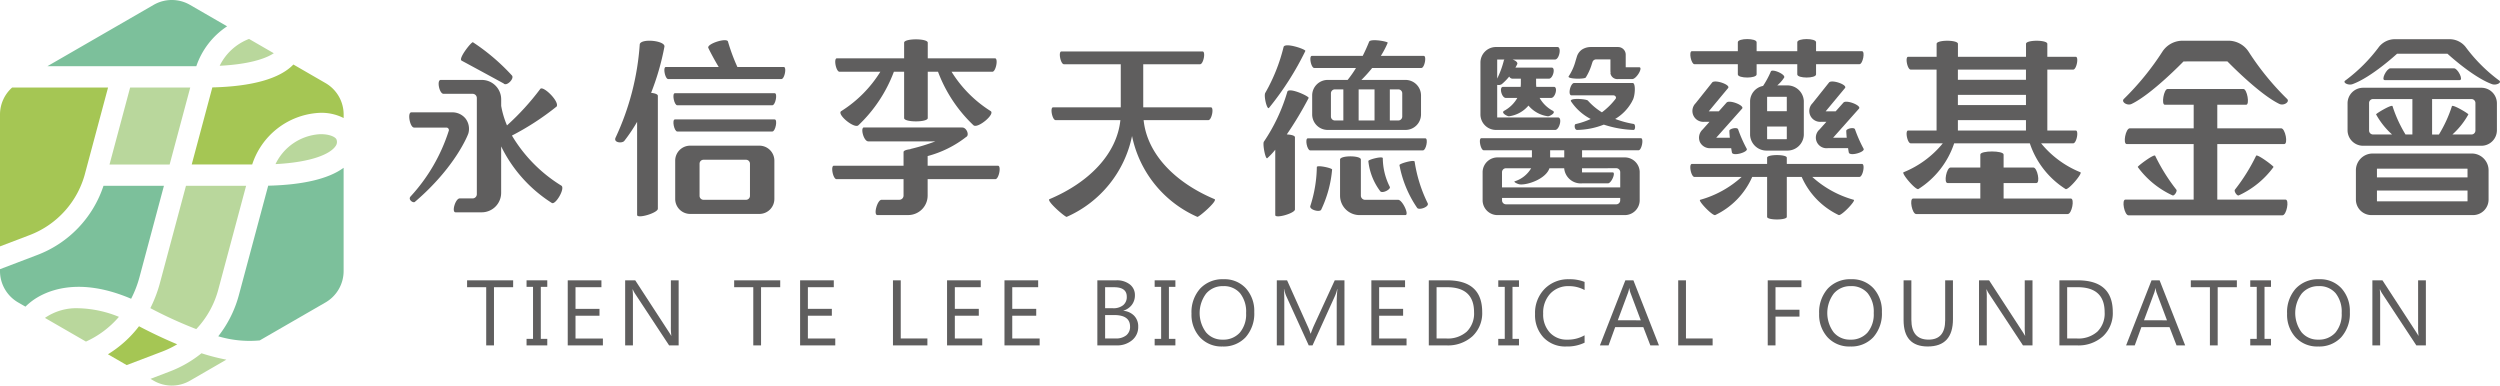 <svg xmlns="http://www.w3.org/2000/svg" width="363.582" height="56.071" viewBox="0 0 363.582 56.071">
  <g id="logo05" transform="translate(-136.159 -372.058)">
    <g id="Group_6705" data-name="Group 6705">
      <g id="Group_6703" data-name="Group 6703">
        <g id="Group_6701" data-name="Group 6701">
          <path id="Path_28778" data-name="Path 28778" d="M210.786,413.829H208v8.461h-1.131v-8.461h-2.78v-1h6.7Z" fill="#5f5e5e"/>
          <path id="Path_28779" data-name="Path 28779" d="M215.751,412.826v.95h-.942v7.563h.942v.951h-3.014v-.951h.942v-7.563h-.942v-.95Z" fill="#5f5e5e"/>
          <path id="Path_28780" data-name="Path 28780" d="M223.84,422.29h-5.114v-9.464h4.9v1h-3.769v3.148h3.487v1h-3.487v3.313h3.984Z" fill="#5f5e5e"/>
          <path id="Path_28781" data-name="Path 28781" d="M234.857,422.29H233.47l-4.967-7.544a3.161,3.161,0,0,1-.31-.593h-.04a9.536,9.536,0,0,1,.054,1.3v6.837h-1.13v-9.464h1.466l4.833,7.425c.2.308.333.519.391.632h.026a9.93,9.93,0,0,1-.067-1.391v-6.666h1.131Z" fill="#5f5e5e"/>
          <path id="Path_28782" data-name="Path 28782" d="M249.627,413.829H246.84v8.461h-1.13v-8.461h-2.78v-1h6.7Z" fill="#5f5e5e"/>
          <path id="Path_28783" data-name="Path 28783" d="M257.635,422.29H252.52v-9.464h4.9v1h-3.769v3.148h3.486v1h-3.486v3.313h3.984Z" fill="#5f5e5e"/>
          <path id="Path_28784" data-name="Path 28784" d="M271.033,422.29h-5.008v-9.464h1.132v8.46h3.876Z" fill="#5f5e5e"/>
          <path id="Path_28785" data-name="Path 28785" d="M279.007,422.29h-5.115v-9.464h4.9v1h-3.769v3.148h3.486v1h-3.486v3.313h3.984Z" fill="#5f5e5e"/>
          <path id="Path_28786" data-name="Path 28786" d="M287.358,422.29h-5.115v-9.464h4.9v1h-3.769v3.148h3.486v1h-3.486v3.313h3.984Z" fill="#5f5e5e"/>
          <path id="Path_28787" data-name="Path 28787" d="M295.75,422.29v-9.464h2.745a3.036,3.036,0,0,1,1.985.6,1.926,1.926,0,0,1,.733,1.563,2.273,2.273,0,0,1-.443,1.4,2.41,2.41,0,0,1-1.226.845v.026a2.477,2.477,0,0,1,1.562.721,2.2,2.2,0,0,1,.586,1.588,2.453,2.453,0,0,1-.889,1.967,3.348,3.348,0,0,1-2.241.753Zm1.129-8.461v3.056h1.158a2.234,2.234,0,0,0,1.461-.439,1.516,1.516,0,0,0,.531-1.237q0-1.379-1.852-1.38Zm0,4.052v3.4h1.535a2.346,2.346,0,0,0,1.545-.46,1.574,1.574,0,0,0,.548-1.268q0-1.679-2.33-1.677Z" fill="#5f5e5e"/>
          <path id="Path_28788" data-name="Path 28788" d="M307.1,412.826v.95h-.943v7.563h.943v.951h-3.016v-.951h.943v-7.563h-.943v-.95Z" fill="#5f5e5e"/>
          <path id="Path_28789" data-name="Path 28789" d="M313.964,422.448a4.271,4.271,0,0,1-3.286-1.327,4.859,4.859,0,0,1-1.236-3.452,5.142,5.142,0,0,1,1.26-3.642,4.436,4.436,0,0,1,3.425-1.359,4.181,4.181,0,0,1,3.22,1.319,4.88,4.88,0,0,1,1.222,3.452,5.169,5.169,0,0,1-1.252,3.662A4.358,4.358,0,0,1,313.964,422.448Zm.082-8.777a3.139,3.139,0,0,0-2.47,1.075,4.708,4.708,0,0,0-.024,5.64,3.048,3.048,0,0,0,2.412,1.066,3.2,3.2,0,0,0,2.505-1.017,4.1,4.1,0,0,0,.914-2.845,4.282,4.282,0,0,0-.887-2.9A3.077,3.077,0,0,0,314.046,413.671Z" fill="#5f5e5e"/>
          <path id="Path_28790" data-name="Path 28790" d="M331.686,422.29h-1.125v-6.349q0-.752.1-1.841h-.027a5.772,5.772,0,0,1-.29.917l-3.3,7.273h-.552l-3.292-7.221a5.5,5.5,0,0,1-.289-.969h-.027q.054.568.054,1.854v6.336h-1.09v-9.464h1.494l2.96,6.6a8.48,8.48,0,0,1,.446,1.135h.04c.193-.519.347-.907.464-1.161l3.023-6.573h1.413Z" fill="#5f5e5e"/>
          <path id="Path_28791" data-name="Path 28791" d="M340.717,422.29H335.6v-9.464h4.9v1h-3.768v3.148h3.486v1h-3.486v3.313h3.985Z" fill="#5f5e5e"/>
          <path id="Path_28792" data-name="Path 28792" d="M343.953,422.29v-9.464h2.666q5.1,0,5.1,4.613a4.6,4.6,0,0,1-1.416,3.521,5.315,5.315,0,0,1-3.792,1.33Zm1.131-8.461v7.457h1.44a4.135,4.135,0,0,0,2.954-1,3.7,3.7,0,0,0,1.057-2.824q0-3.636-3.945-3.637Z" fill="#5f5e5e"/>
          <path id="Path_28793" data-name="Path 28793" d="M357.07,412.826v.95h-.944v7.563h.944v.951h-3.016v-.951H355v-7.563h-.942v-.95Z" fill="#5f5e5e"/>
          <path id="Path_28794" data-name="Path 28794" d="M366.612,421.893a5.755,5.755,0,0,1-2.666.555,4.334,4.334,0,0,1-3.3-1.3,4.729,4.729,0,0,1-1.239-3.41,4.974,4.974,0,0,1,1.392-3.669,4.78,4.78,0,0,1,3.535-1.4,5.78,5.78,0,0,1,2.275.389v1.181a4.693,4.693,0,0,0-2.289-.567,3.55,3.55,0,0,0-2.7,1.089,4.052,4.052,0,0,0-1.032,2.909,3.852,3.852,0,0,0,.966,2.755,3.314,3.314,0,0,0,2.533,1.028,4.827,4.827,0,0,0,2.518-.634Z" fill="#5f5e5e"/>
          <path id="Path_28795" data-name="Path 28795" d="M377.425,422.29h-1.251l-1.023-2.654h-4.092l-.963,2.654h-1.259l3.7-9.464h1.172Zm-2.644-3.65-1.515-4.033a3.86,3.86,0,0,1-.148-.632h-.028a3.439,3.439,0,0,1-.153.632l-1.5,4.033Z" fill="#5f5e5e"/>
          <path id="Path_28796" data-name="Path 28796" d="M385.232,422.29h-5.007v-9.464h1.129v8.46h3.878Z" fill="#5f5e5e"/>
          <path id="Path_28797" data-name="Path 28797" d="M398.144,413.829h-3.769V417.1h3.487v1h-3.487v4.19h-1.13v-9.464h4.9Z" fill="#5f5e5e"/>
          <path id="Path_28798" data-name="Path 28798" d="M405.245,422.448a4.274,4.274,0,0,1-3.288-1.327,4.858,4.858,0,0,1-1.235-3.452,5.154,5.154,0,0,1,1.258-3.642,4.44,4.44,0,0,1,3.427-1.359,4.181,4.181,0,0,1,3.219,1.319,4.88,4.88,0,0,1,1.222,3.452A5.164,5.164,0,0,1,408.6,421.1,4.356,4.356,0,0,1,405.245,422.448Zm.081-8.777a3.138,3.138,0,0,0-2.471,1.075,4.71,4.71,0,0,0-.023,5.64,3.047,3.047,0,0,0,2.413,1.066,3.2,3.2,0,0,0,2.5-1.017,4.1,4.1,0,0,0,.916-2.845,4.282,4.282,0,0,0-.888-2.9A3.078,3.078,0,0,0,405.326,413.671Z" fill="#5f5e5e"/>
          <path id="Path_28799" data-name="Path 28799" d="M420.184,418.462q0,3.984-3.668,3.986-3.512,0-3.513-3.835v-5.787h1.131v5.716q0,2.908,2.5,2.91,2.418,0,2.417-2.812v-5.814h1.13Z" fill="#5f5e5e"/>
          <path id="Path_28800" data-name="Path 28800" d="M431.752,422.29h-1.386l-4.966-7.544a3.11,3.11,0,0,1-.311-.593h-.04a9.54,9.54,0,0,1,.054,1.3v6.837h-1.131v-9.464h1.468l4.832,7.425q.3.462.391.632h.026a9.819,9.819,0,0,1-.066-1.391v-6.666h1.129Z" fill="#5f5e5e"/>
          <path id="Path_28801" data-name="Path 28801" d="M435.663,422.29v-9.464h2.664q5.1,0,5.1,4.613a4.6,4.6,0,0,1-1.418,3.521,5.312,5.312,0,0,1-3.793,1.33Zm1.13-8.461v7.457h1.44a4.139,4.139,0,0,0,2.955-1,3.693,3.693,0,0,0,1.055-2.824q0-3.636-3.944-3.637Z" fill="#5f5e5e"/>
          <path id="Path_28802" data-name="Path 28802" d="M453.954,422.29H452.7l-1.024-2.654h-4.091l-.963,2.654h-1.259l3.7-9.464h1.172Zm-2.644-3.65-1.516-4.033a4.082,4.082,0,0,1-.148-.632h-.026a3.5,3.5,0,0,1-.155.632l-1.5,4.033Z" fill="#5f5e5e"/>
          <path id="Path_28803" data-name="Path 28803" d="M461.471,413.829h-2.787v8.461h-1.131v-8.461h-2.779v-1h6.7Z" fill="#5f5e5e"/>
          <path id="Path_28804" data-name="Path 28804" d="M466.437,412.826v.95h-.942v7.563h.942v.951H463.42v-.951h.944v-7.563h-.944v-.95Z" fill="#5f5e5e"/>
          <path id="Path_28805" data-name="Path 28805" d="M473.3,422.448a4.275,4.275,0,0,1-3.288-1.327,4.862,4.862,0,0,1-1.235-3.452,5.15,5.15,0,0,1,1.259-3.642,4.438,4.438,0,0,1,3.426-1.359,4.185,4.185,0,0,1,3.221,1.319,4.884,4.884,0,0,1,1.221,3.452,5.169,5.169,0,0,1-1.252,3.662A4.356,4.356,0,0,1,473.3,422.448Zm.081-8.777a3.136,3.136,0,0,0-2.469,1.075,4.706,4.706,0,0,0-.025,5.64,3.049,3.049,0,0,0,2.413,1.066,3.2,3.2,0,0,0,2.5-1.017,4.1,4.1,0,0,0,.915-2.845,4.287,4.287,0,0,0-.888-2.9A3.074,3.074,0,0,0,473.381,413.671Z" fill="#5f5e5e"/>
          <path id="Path_28806" data-name="Path 28806" d="M488.96,422.29h-1.385l-4.969-7.544a3.285,3.285,0,0,1-.31-.593h-.039a9.532,9.532,0,0,1,.054,1.3v6.837H481.18v-9.464h1.467l4.833,7.425c.2.308.333.519.391.632h.026a9.815,9.815,0,0,1-.066-1.391v-6.666h1.129Z" fill="#5f5e5e"/>
        </g>
        <g id="Group_6702" data-name="Group 6702">
          <path id="Path_28807" data-name="Path 28807" d="M497.035,384.821H479.829a2.261,2.261,0,0,0-2.258,2.259V391a2.26,2.26,0,0,0,2.258,2.257h17.206A2.259,2.259,0,0,0,499.291,391V387.08A2.26,2.26,0,0,0,497.035,384.821ZM480.7,391.045v-4.01a.576.576,0,0,1,.574-.573H487v5.156h-1a19.18,19.18,0,0,1-1.89-4.123c-.107-.3-2.446,1.1-2.39,1.2a11.2,11.2,0,0,0,2.323,2.921h-2.772A.576.576,0,0,1,480.7,391.045Zm15.467,0a.576.576,0,0,1-.574.573h-2.775a11.175,11.175,0,0,0,2.323-2.921c.057-.1-2.284-1.5-2.391-1.2a18.987,18.987,0,0,1-1.89,4.123h-.995v-5.156h5.728a.576.576,0,0,1,.574.573Z" fill="#5f5e5e"/>
          <path id="Path_28808" data-name="Path 28808" d="M353.732,390.955h8.6c.613,0,1.089-1.818.4-1.818H353.9V384.4a.86.86,0,0,0,.672-.11,7.773,7.773,0,0,0,1.077-1.1.563.563,0,0,0,.425.306h1.267v.691c0,.171-.013.334-.029.5h-2.558c-.614,0-.211,1.612.4,1.612h1.676a4.85,4.85,0,0,1-1.918,1.871c-.534.307.508.834.709.8a4.482,4.482,0,0,0,2.828-1.559,4.482,4.482,0,0,0,2.827,1.559c.2.029,1.243-.5.712-.8a4.827,4.827,0,0,1-1.919-1.871h1.674c.615,0,1.019-1.612.4-1.612h-2.558c-.014-.162-.029-.325-.029-.5V383.5h1.87c.591,0,.994-1.611.406-1.611h-5.284a4.386,4.386,0,0,0,.28-.536c.057-.259-.285-.5-.7-.64h6.192c.611-.012.961-1.818.346-1.818h-8.946a2.26,2.26,0,0,0-2.257,2.257V388.7A2.261,2.261,0,0,0,353.732,390.955Zm1.229-10.239a.248.248,0,0,0-.089.124,13.3,13.3,0,0,1-.972,2.65v-2.774Z" fill="#5f5e5e"/>
          <path id="Path_28809" data-name="Path 28809" d="M495.823,394.391H481.042a2.442,2.442,0,0,0-2.258,2.459v4.234a2.259,2.259,0,0,0,2.258,2.255h14.781a2.26,2.26,0,0,0,2.257-2.255V396.85A2.443,2.443,0,0,0,495.823,394.391Zm-13.949,2.2h13.115c.013,0,.029.021.029.039v1.226H481.844v-1.226C481.844,396.611,481.859,396.59,481.874,396.59Zm13.115,4.751H481.874a.037.037,0,0,1-.03-.037v-1.54h13.174v1.54C495.018,401.322,495,401.341,494.989,401.341Z" fill="#5f5e5e"/>
          <path id="Path_28810" data-name="Path 28810" d="M493.87,383.71c.6,0-.271-1.718-.822-1.718h-9.239c-.552,0-1.419,1.718-.821,1.718Z" fill="#5f5e5e"/>
          <path id="Path_28811" data-name="Path 28811" d="M468.545,401.084h-9.919V393.01h9.735c.6,0,.148-2.292-.447-2.292h-9.288v-3.427h4.2c.54,0,.136-2.292-.4-2.292H451.393c-.538,0-.941,2.292-.4,2.292h4.2v3.427H445.9c-.6,0-1.041,2.292-.445,2.292h9.733v8.074h-9.92c-.6,0-.148,2.291.447,2.291H468.1C468.7,403.375,469.142,401.084,468.545,401.084Z" fill="#5f5e5e"/>
          <path id="Path_28812" data-name="Path 28812" d="M437.323,400.93h-9.774v-2.252h4.766c.588,0,.147-2.258-.44-2.258h-4.326v-1.884c0-.6-3.385-.6-3.385,0v1.884h-4.326c-.588,0-1.029,2.258-.44,2.258h4.766v2.252h-9.773c-.588,0-.148,2.256.44,2.256h22.05C437.469,403.186,437.911,400.93,437.323,400.93Z" fill="#5f5e5e"/>
          <path id="Path_28813" data-name="Path 28813" d="M382.587,381.395h6.31v1.478c0,.614,2.732.614,2.732,0v-1.478h5.913v1.478c0,.614,2.732.614,2.732,0v-1.478h6.308c.494,0,.863-1.891.37-1.891h-6.678V378.2c0-.612-2.732-.612-2.732,0V379.5h-5.913V378.2c0-.612-2.732-.612-2.732,0V379.5H382.22C381.726,379.5,382.1,381.395,382.587,381.395Z" fill="#5f5e5e"/>
          <path id="Path_28814" data-name="Path 28814" d="M406.952,395.9H396.018v-.913c0-.5-2.863-.5-2.863,0v.913H382.22c-.494,0-.125,1.891.367,1.891h6.863a14.917,14.917,0,0,1-6.03,3.327c-.378.094,1.8,2.374,2.19,2.218a11.069,11.069,0,0,0,5.377-5.545h2.168V403.6c0,.5,2.863.5,2.863,0v-5.813h2.166a11.073,11.073,0,0,0,5.377,5.545c.392.156,2.567-2.124,2.189-2.218a14.93,14.93,0,0,1-6.03-3.327h6.862C407.076,397.791,407.445,395.9,406.952,395.9Z" fill="#5f5e5e"/>
          <path id="Path_28815" data-name="Path 28815" d="M374.8,392.156H351.6c-.457,0-.114,1.755.343,1.755h7.007v1.041h-4.913a2.171,2.171,0,0,0-2.257,2.069v4.25a2.17,2.17,0,0,0,2.257,2.068h18.33a2.17,2.17,0,0,0,2.257-2.068v-4.25a2.171,2.171,0,0,0-2.257-2.069h-6.123v-1.041h8.217C374.914,393.911,375.254,392.156,374.8,392.156Zm-3.582,9.616H355.177a.575.575,0,0,1-.573-.573v-.356H371.79v.356A.575.575,0,0,1,371.215,401.772Zm0-5.25a.576.576,0,0,1,.575.573v2.219H354.6V397.1a.576.576,0,0,1,.573-.573h3.666a4.244,4.244,0,0,1-2.372,1.894c-.275.07.416.439.8.459,1.186.067,3.722-.844,4.231-2.353h2.15v.065a2.421,2.421,0,0,0,2.628,2.131H370c.518,0,1.175-1.592.707-1.592h-4.471v-.6Zm-7.565-1.57H361.6v-1.041h2.053Z" fill="#5f5e5e"/>
          <path id="Path_28816" data-name="Path 28816" d="M327.289,381.943h6.078a15.879,15.879,0,0,1-1.217,1.738h-2.9a2.26,2.26,0,0,0-2.258,2.256v2.76a2.261,2.261,0,0,0,2.258,2.258h11.314a2.261,2.261,0,0,0,2.258-2.258v-2.76a2.26,2.26,0,0,0-2.258-2.256h-6.412a20.813,20.813,0,0,0,1.57-1.738h7.153c.458,0,.8-1.756.343-1.756h-6.24a12.87,12.87,0,0,0,1-1.908c.073-.18-2.5-.65-2.705-.151-.308.772-.622,1.444-.931,2.059h-7.393C326.489,380.187,326.832,381.943,327.289,381.943Zm8.773,3.113v4.523H333.75v-4.523Zm-6.343,3.95v-3.377a.575.575,0,0,1,.573-.573h1.234v4.523h-1.234A.574.574,0,0,1,329.719,389.006Zm10.373-3.377v3.377a.574.574,0,0,1-.573.573h-1.234v-4.523h1.234A.575.575,0,0,1,340.092,385.629Z" fill="#5f5e5e"/>
          <path id="Path_28817" data-name="Path 28817" d="M250.145,381.8H243.4a26.813,26.813,0,0,1-1.37-3.7c-.167-.6-3.035.308-2.867.9.023.082.706,1.455,1.52,2.8h-7.686c-.457,0-.116,1.756.343,1.756H249.8C250.261,383.554,250.6,381.8,250.145,381.8Z" fill="#5f5e5e"/>
          <path id="Path_28818" data-name="Path 28818" d="M248.823,385.612h-14.51c-.456,0-.113,1.756.344,1.756H248.48C248.937,387.368,249.28,385.612,248.823,385.612Z" fill="#5f5e5e"/>
          <path id="Path_28819" data-name="Path 28819" d="M258.253,382.495h5.937a17.927,17.927,0,0,1-5.681,5.72c-.732.425,1.89,2.616,2.489,2.063a20.763,20.763,0,0,0,5.16-7.783h1.49v6.734c0,.642,3.437.642,3.437,0v-6.734h1.493a20.723,20.723,0,0,0,5.154,7.777c.6.552,3.223-1.642,2.49-2.065a17.9,17.9,0,0,1-5.674-5.712h5.933c.508,0,.891-1.957.381-1.957h-9.777v-2.275c0-.643-3.437-.643-3.437,0v2.275h-9.777C257.362,380.538,257.744,382.495,258.253,382.495Z" fill="#5f5e5e"/>
          <path id="Path_28820" data-name="Path 28820" d="M281.3,396.162H271.069v-1.408a15.547,15.547,0,0,0,5.606-2.782c.505-.243.069-1.372-.576-1.372l-.024.016c-.027-.005-.039-.026-.071-.023H261.835c-.6-.06-.087,2.025.6,2.025H272.2a29.124,29.124,0,0,1-3.6,1.1c-.027.007-.035.029-.057.041-.551.065-.978.2-.978.415v1.983H257.431c-.508,0-.127,1.955.383,1.955h9.751v2.393a.614.614,0,0,1-.606.608h-2.593c-.614,0-1.22,2.221-.606,2.221h4.479a2.833,2.833,0,0,0,2.83-2.829v-2.393h9.851C281.429,398.117,281.81,396.162,281.3,396.162Z" fill="#5f5e5e"/>
          <path id="Path_28821" data-name="Path 28821" d="M248.823,389.427h-14.51c-.456,0-.113,1.756.344,1.756H248.48C248.937,391.183,249.28,389.427,248.823,389.427Z" fill="#5f5e5e"/>
          <path id="Path_28822" data-name="Path 28822" d="M343.45,392.174H326.361c-.456,0-.113,1.755.343,1.755h16.4C343.564,393.929,343.9,392.174,343.45,392.174Z" fill="#5f5e5e"/>
          <path id="Path_28823" data-name="Path 28823" d="M339.5,401.118h-4.82a.614.614,0,0,1-.606-.608v-5.252c0-.613-3.028-.613-3.028,0v5.252a2.832,2.832,0,0,0,2.829,2.829h6.667C341.156,403.339,340.114,401.118,339.5,401.118Z" fill="#5f5e5e"/>
          <path id="Path_28824" data-name="Path 28824" d="M203.875,389.314a2.461,2.461,0,0,0-1.968-.918h-5.926c-.613,0-.21,2.215.4,2.215H201.1a.37.37,0,0,1,.3.543,25.508,25.508,0,0,1-5.532,9.479c-.412.456.38.993.616.793,5.927-5.054,7.752-9.808,7.795-9.981A2.458,2.458,0,0,0,203.875,389.314Z" fill="#5f5e5e"/>
          <path id="Path_28825" data-name="Path 28825" d="M323.3,391.608a51.555,51.555,0,0,0,3.18-5.3c.122-.23-2.885-1.616-3.1-.907a25.968,25.968,0,0,1-3.413,7.265c-.207.311.221,2.6.494,2.4a10.111,10.111,0,0,0,1.162-1.232v9.5c0,.559,2.864-.258,2.864-.815v-10.5C324.483,391.774,323.921,391.637,323.3,391.608Z" fill="#5f5e5e"/>
          <path id="Path_28826" data-name="Path 28826" d="M230.851,385.561a36.826,36.826,0,0,0,1.934-6.694c.211-.892-3.372-1.271-3.585-.377a38.048,38.048,0,0,1-3.5,13.55c-.4.778.942.909,1.261.5a24.114,24.114,0,0,0,1.854-2.76v13.532c0,.614,3.018-.285,3.018-.9V385.994C231.832,385.761,231.394,385.617,230.851,385.561Z" fill="#5f5e5e"/>
          <path id="Path_28827" data-name="Path 28827" d="M366.779,383.333a7.972,7.972,0,0,0,.889-1.985h0l.089-.266a.559.559,0,0,1,.534-.386h2.078v1.748a.977.977,0,0,0,.029.143.614.614,0,0,0-.029.11,1.011,1.011,0,0,0,1.111.861h2.06c.612,0,1.624-1.719,1.01-1.719h-1.959v-1.83a1.111,1.111,0,0,0-1.111-1.111h-4.028a2.359,2.359,0,0,0-1.247.385,1.955,1.955,0,0,0-.691.929l-.219.715a7.5,7.5,0,0,1-1,2.231C364.041,383.561,366.6,383.593,366.779,383.333Z" fill="#5f5e5e"/>
          <path id="Path_28828" data-name="Path 28828" d="M365.52,390.955a11.05,11.05,0,0,0,3.884-.773,15.4,15.4,0,0,0,4.316.773c.313.011.3-.827.031-.871a13.912,13.912,0,0,1-2.691-.728,6.622,6.622,0,0,0,2.456-2.549c.012-.023.013-.048.024-.072.417-.542.556-2.61.062-2.61h-8.495c-.568,0-.973,1.8-.4,1.8h6.06a.431.431,0,0,1,.3.1.364.364,0,0,1,.108.293.444.444,0,0,1-.067.129c-.04.05-.078.1-.118.151l-.005.005h0a10.16,10.16,0,0,1-1.856,1.791,9.213,9.213,0,0,1-2.041-1.705c-.223-.25-2.79-.431-2.448.112a7.661,7.661,0,0,0,2.866,2.562,11.483,11.483,0,0,1-2.2.741C365.074,390.168,365.13,390.955,365.52,390.955Z" fill="#5f5e5e"/>
          <path id="Path_28829" data-name="Path 28829" d="M209.416,384.2c.4.468,1.591-.7,1.195-1.165a30.127,30.127,0,0,0-5.671-4.832c-.187-.121-2.187,2.386-1.646,2.675C206.123,382.4,209.416,384.2,209.416,384.2Z" fill="#5f5e5e"/>
          <path id="Path_28830" data-name="Path 28830" d="M327.669,396.354a19.282,19.282,0,0,1-.935,5.63c-.249.561,1.364,1,1.57.568a16.9,16.9,0,0,0,1.587-5.833C329.918,396.5,327.676,396.014,327.669,396.354Z" fill="#5f5e5e"/>
          <path id="Path_28831" data-name="Path 28831" d="M341.894,395.565c-.044-.335-2.253.288-2.208.508a16.267,16.267,0,0,0,2.562,6.2c.238.418,1.829-.123,1.54-.667A20.687,20.687,0,0,1,341.894,395.565Z" fill="#5f5e5e"/>
          <path id="Path_28832" data-name="Path 28832" d="M335.161,395.486a8.817,8.817,0,0,0,1.749,4.407c.356.324,1.522-.3,1.379-.649a9.358,9.358,0,0,1-1.026-4.183C337.239,394.722,335.123,395.267,335.161,395.486Z" fill="#5f5e5e"/>
          <path id="Path_28833" data-name="Path 28833" d="M320.71,387.754a42.682,42.682,0,0,0,5.29-8.281c.107-.239-2.991-1.295-3.168-.575a25.686,25.686,0,0,1-2.653,6.655C319.914,385.951,320.418,388.082,320.71,387.754Z" fill="#5f5e5e"/>
          <path id="Path_28834" data-name="Path 28834" d="M217.774,399.043a21.391,21.391,0,0,1-7.163-7.269,38.767,38.767,0,0,0,6.51-4.233c.406-.749-1.973-3.062-2.385-2.552a36.953,36.953,0,0,1-4.843,5.307,12.74,12.74,0,0,1-.845-2.84v-.945a2.832,2.832,0,0,0-2.829-2.83h-5.962c-.613,0-.208,2.021.406,2.021H204.9a.613.613,0,0,1,.606.606v14a.614.614,0,0,1-.606.606h-1.886c-.613,0-1.22,2.022-.6,2.022h3.8a2.832,2.832,0,0,0,2.829-2.83v-6.76a20.284,20.284,0,0,0,7.346,8.214C216.906,401.985,218.446,399.387,217.774,399.043Z" fill="#5f5e5e"/>
          <path id="Path_28835" data-name="Path 28835" d="M302.478,389.527H311.9c.485,0,.848-1.859.364-1.859h-9.841V381.4h8.27c.484,0,.846-1.859.361-1.859H290.522c-.484,0-.12,1.859.363,1.859h8.27v6.268h-9.841c-.483,0-.12,1.859.362,1.859H299.1c-.512,4.932-4.565,9.075-10.31,11.493-.517.218,2.313,2.666,2.505,2.576a16.466,16.466,0,0,0,9.5-11.759,16.462,16.462,0,0,0,9.495,11.759c.191.09,3.022-2.358,2.505-2.576C307.043,398.6,302.991,394.459,302.478,389.527Z" fill="#5f5e5e"/>
          <path id="Path_28836" data-name="Path 28836" d="M433,392.9h4.674c.484,0,.846-1.863.362-1.863h-4.127v-8.859h3.765c.484,0,.846-1.864.362-1.864h-4.127v-1.881c0-.6-3.1-.6-3.1,0v1.881h-9.9v-1.881c0-.6-3.1-.6-3.1,0v1.881H413.67c-.482,0-.12,1.864.366,1.864H417.8v8.859H413.67c-.482,0-.12,1.863.366,1.863h4.673A14.3,14.3,0,0,1,413,397.109c-.372.128,1.771,2.652,2.158,2.442a12.552,12.552,0,0,0,5.2-6.648h11.005a12.547,12.547,0,0,0,5.2,6.648c.386.21,2.528-2.314,2.156-2.442A14.3,14.3,0,0,1,433,392.9Zm-12.1-7.048h9.9v1.484h-9.9Zm9.9-3.674v1.483h-9.9v-1.483Zm-9.9,7.347h9.9v1.512h-9.9Z" fill="#5f5e5e"/>
          <path id="Path_28837" data-name="Path 28837" d="M383.375,392.7a1.618,1.618,0,0,0,1.6.909h2.955c.059.365.105.611.111.634.144.588,2.387-.062,2.154-.541a19.343,19.343,0,0,1-1.255-2.831c-.121-.375-1.283-.1-1.274.217s.035.668.068,1h-1.981l3.763-4.229c.412-.457-1.847-1.337-2.257-.881l-1.134,1.273h-1.457l2.816-3.393c.39-.475-1.935-1.28-2.323-.8l-2.4,3.012a1.583,1.583,0,0,0,1.278,2.7h.74L383.77,390.9A1.619,1.619,0,0,0,383.375,392.7Z" fill="#5f5e5e"/>
          <path id="Path_28838" data-name="Path 28838" d="M405.939,390.871c-.121-.375-1.282-.1-1.273.217s.036.668.068,1h-1.981l3.762-4.229c.411-.457-1.847-1.337-2.259-.881l-1.133,1.273h-1.455l2.815-3.393c.39-.475-1.934-1.28-2.324-.8l-2.4,3.012a1.583,1.583,0,0,0,1.279,2.7h.738l-1.005,1.128a1.552,1.552,0,0,0,1.2,2.708h2.957c.058.365.1.611.11.634.145.588,2.386-.062,2.154-.541A19.572,19.572,0,0,1,405.939,390.871Z" fill="#5f5e5e"/>
          <path id="Path_28839" data-name="Path 28839" d="M395.639,383.334c.216-.476-1.735-1.305-1.936-.892a13.128,13.128,0,0,1-1.136,2.114,2.312,2.312,0,0,0-1.888,2.182V391.7a2.387,2.387,0,0,0,2.493,2.256H396a2.386,2.386,0,0,0,2.493-2.256v-4.959A2.386,2.386,0,0,0,396,384.481h-1.373A5.135,5.135,0,0,0,395.639,383.334Zm.341,8.965h-2.789a.044.044,0,0,1-.036-.042v-1.8h2.863v1.8A.046.046,0,0,1,395.98,392.3Zm.038-6.122v2.056h-2.863v-2.056a.043.043,0,0,1,.036-.042h2.789A.045.045,0,0,1,396.018,386.177Z" fill="#5f5e5e"/>
          <path id="Path_28840" data-name="Path 28840" d="M246.6,393.243H236.533a2.178,2.178,0,0,0-2.178,2.175v5.576a2.179,2.179,0,0,0,2.178,2.176H246.6a2.179,2.179,0,0,0,2.178-2.176v-5.576A2.178,2.178,0,0,0,246.6,393.243Zm-1.371,7.3a.574.574,0,0,1-.572.572h-6.186a.575.575,0,0,1-.573-.572v-4.679a.575.575,0,0,1,.573-.572h6.186a.574.574,0,0,1,.572.572Z" fill="#5f5e5e"/>
          <path id="Path_28841" data-name="Path 28841" d="M452.671,399.64a26.908,26.908,0,0,1-3.079-4.93c-.143-.315-2.6,1.53-2.533,1.636a12.961,12.961,0,0,0,5.062,4.131C452.375,400.587,452.846,399.863,452.671,399.64Z" fill="#5f5e5e"/>
          <path id="Path_28842" data-name="Path 28842" d="M464.271,394.71a26.858,26.858,0,0,1-3.08,4.93c-.174.223.3.947.552.837a12.968,12.968,0,0,0,5.062-4.131C466.87,396.24,464.414,394.395,464.271,394.71Z" fill="#5f5e5e"/>
          <path id="Path_28843" data-name="Path 28843" d="M463.148,379.53a3.5,3.5,0,0,0-2.765-1.548h-6.95a3.5,3.5,0,0,0-2.765,1.548,39.492,39.492,0,0,1-5.614,6.9c-.475.427.461,1.056,1.109.743,2.954-1.421,7.552-6.181,7.552-6.181H460.1s4.6,4.76,7.554,6.181c.649.313,1.583-.316,1.107-.743A39.518,39.518,0,0,1,463.148,379.53Z" fill="#5f5e5e"/>
          <path id="Path_28844" data-name="Path 28844" d="M499.619,383.766a23.315,23.315,0,0,1-4.912-4.921,3,3,0,0,0-2.407-1.087h-7.738a2.986,2.986,0,0,0-2.4,1.087,23.479,23.479,0,0,1-4.915,4.921c-.448.305.434.753,1.047.529,2.788-1.014,6.479-4.426,6.479-4.426h7.323s3.693,3.412,6.48,4.426C499.185,384.519,500.067,384.071,499.619,383.766Z" fill="#5f5e5e"/>
        </g>
      </g>
      <g id="Group_6704" data-name="Group 6704">
        <path id="Path_28845" data-name="Path 28845" d="M159.813,423.163a13.691,13.691,0,0,0,2.118-1.035c-1.745-.726-3.587-1.588-5.557-2.622a16.542,16.542,0,0,1-4.518,4.075l2.726,1.574Z" fill="#a5c654"/>
        <path id="Path_28846" data-name="Path 28846" d="M153.454,418.138a16.5,16.5,0,0,0-5.936-1.253,8.026,8.026,0,0,0-4.823,1.407l5.965,3.443A13.822,13.822,0,0,0,153.454,418.138Z" fill="#b9d79c"/>
        <path id="Path_28847" data-name="Path 28847" d="M182.858,391.574c-.092,0-.187,0-.283.007a7.66,7.66,0,0,0-6.348,4.344c5.24-.268,7.933-1.464,8.716-2.593a1,1,0,0,0,.152-.989C184.968,392,184.13,391.574,182.858,391.574Z" fill="#b9d79c"/>
        <path id="Path_28848" data-name="Path 28848" d="M171.951,399.08h-8.745l-3.769,14.068a19.213,19.213,0,0,1-1.415,3.724,62.371,62.371,0,0,0,6.68,3.049,13.415,13.415,0,0,0,3.242-5.892Z" fill="#b9d79c"/>
        <path id="Path_28849" data-name="Path 28849" d="M167.041,384.77l-3,11.211h8.795a10.869,10.869,0,0,1,9.592-7.5,7.077,7.077,0,0,1,3.708.743v-.519a5.273,5.273,0,0,0-2.635-4.564l-4.672-2.7C176.859,383.495,172.828,384.634,167.041,384.77Z" fill="#a5c654"/>
        <path id="Path_28850" data-name="Path 28850" d="M140.436,406.262a13.188,13.188,0,0,0,8.133-9.133l3.306-12.345H137.93a5.26,5.26,0,0,0-1.771,3.925v19.182Z" fill="#a5c654"/>
        <path id="Path_28851" data-name="Path 28851" d="M175.978,379.8l-3.6-2.081a7.9,7.9,0,0,0-4.271,3.906C172.155,381.423,174.676,380.661,175.978,379.8Z" fill="#b9d79c"/>
        <path id="Path_28852" data-name="Path 28852" d="M175.163,399.065l-4.225,15.766a16.7,16.7,0,0,1-3.037,6.134,15.91,15.91,0,0,0,6.032.6l9.564-5.52a5.274,5.274,0,0,0,2.635-4.565V396.46C183.963,398.057,180.237,398.946,175.163,399.065Z" fill="#7cc09b"/>
        <path id="Path_28853" data-name="Path 28853" d="M165.462,423.434a16.935,16.935,0,0,1-4.541,2.623l-2.878,1.1.467.27a5.274,5.274,0,0,0,5.271,0l5.3-3.063A29.816,29.816,0,0,1,165.462,423.434Z" fill="#b9d79c"/>
        <path id="Path_28854" data-name="Path 28854" d="M139.861,416.655a9.125,9.125,0,0,1,1-.857c1.743-1.282,6.445-3.676,14.368-.291a15.675,15.675,0,0,0,1.22-3.162L160,399.08H151.21a16.187,16.187,0,0,1-9.666,10.076l-5.385,2.051v.269a5.274,5.274,0,0,0,2.635,4.565Z" fill="#7cc09b"/>
        <path id="Path_28855" data-name="Path 28855" d="M164.71,381.685a11.321,11.321,0,0,1,4.48-5.8l-5.409-3.122a5.274,5.274,0,0,0-5.271,0l-15.455,8.922Z" fill="#7cc09b"/>
        <path id="Path_28856" data-name="Path 28856" d="M163.828,384.784h-8.743l-3,11.2h8.744Z" fill="#b9d79c"/>
      </g>
    </g>
  </g>
</svg>
